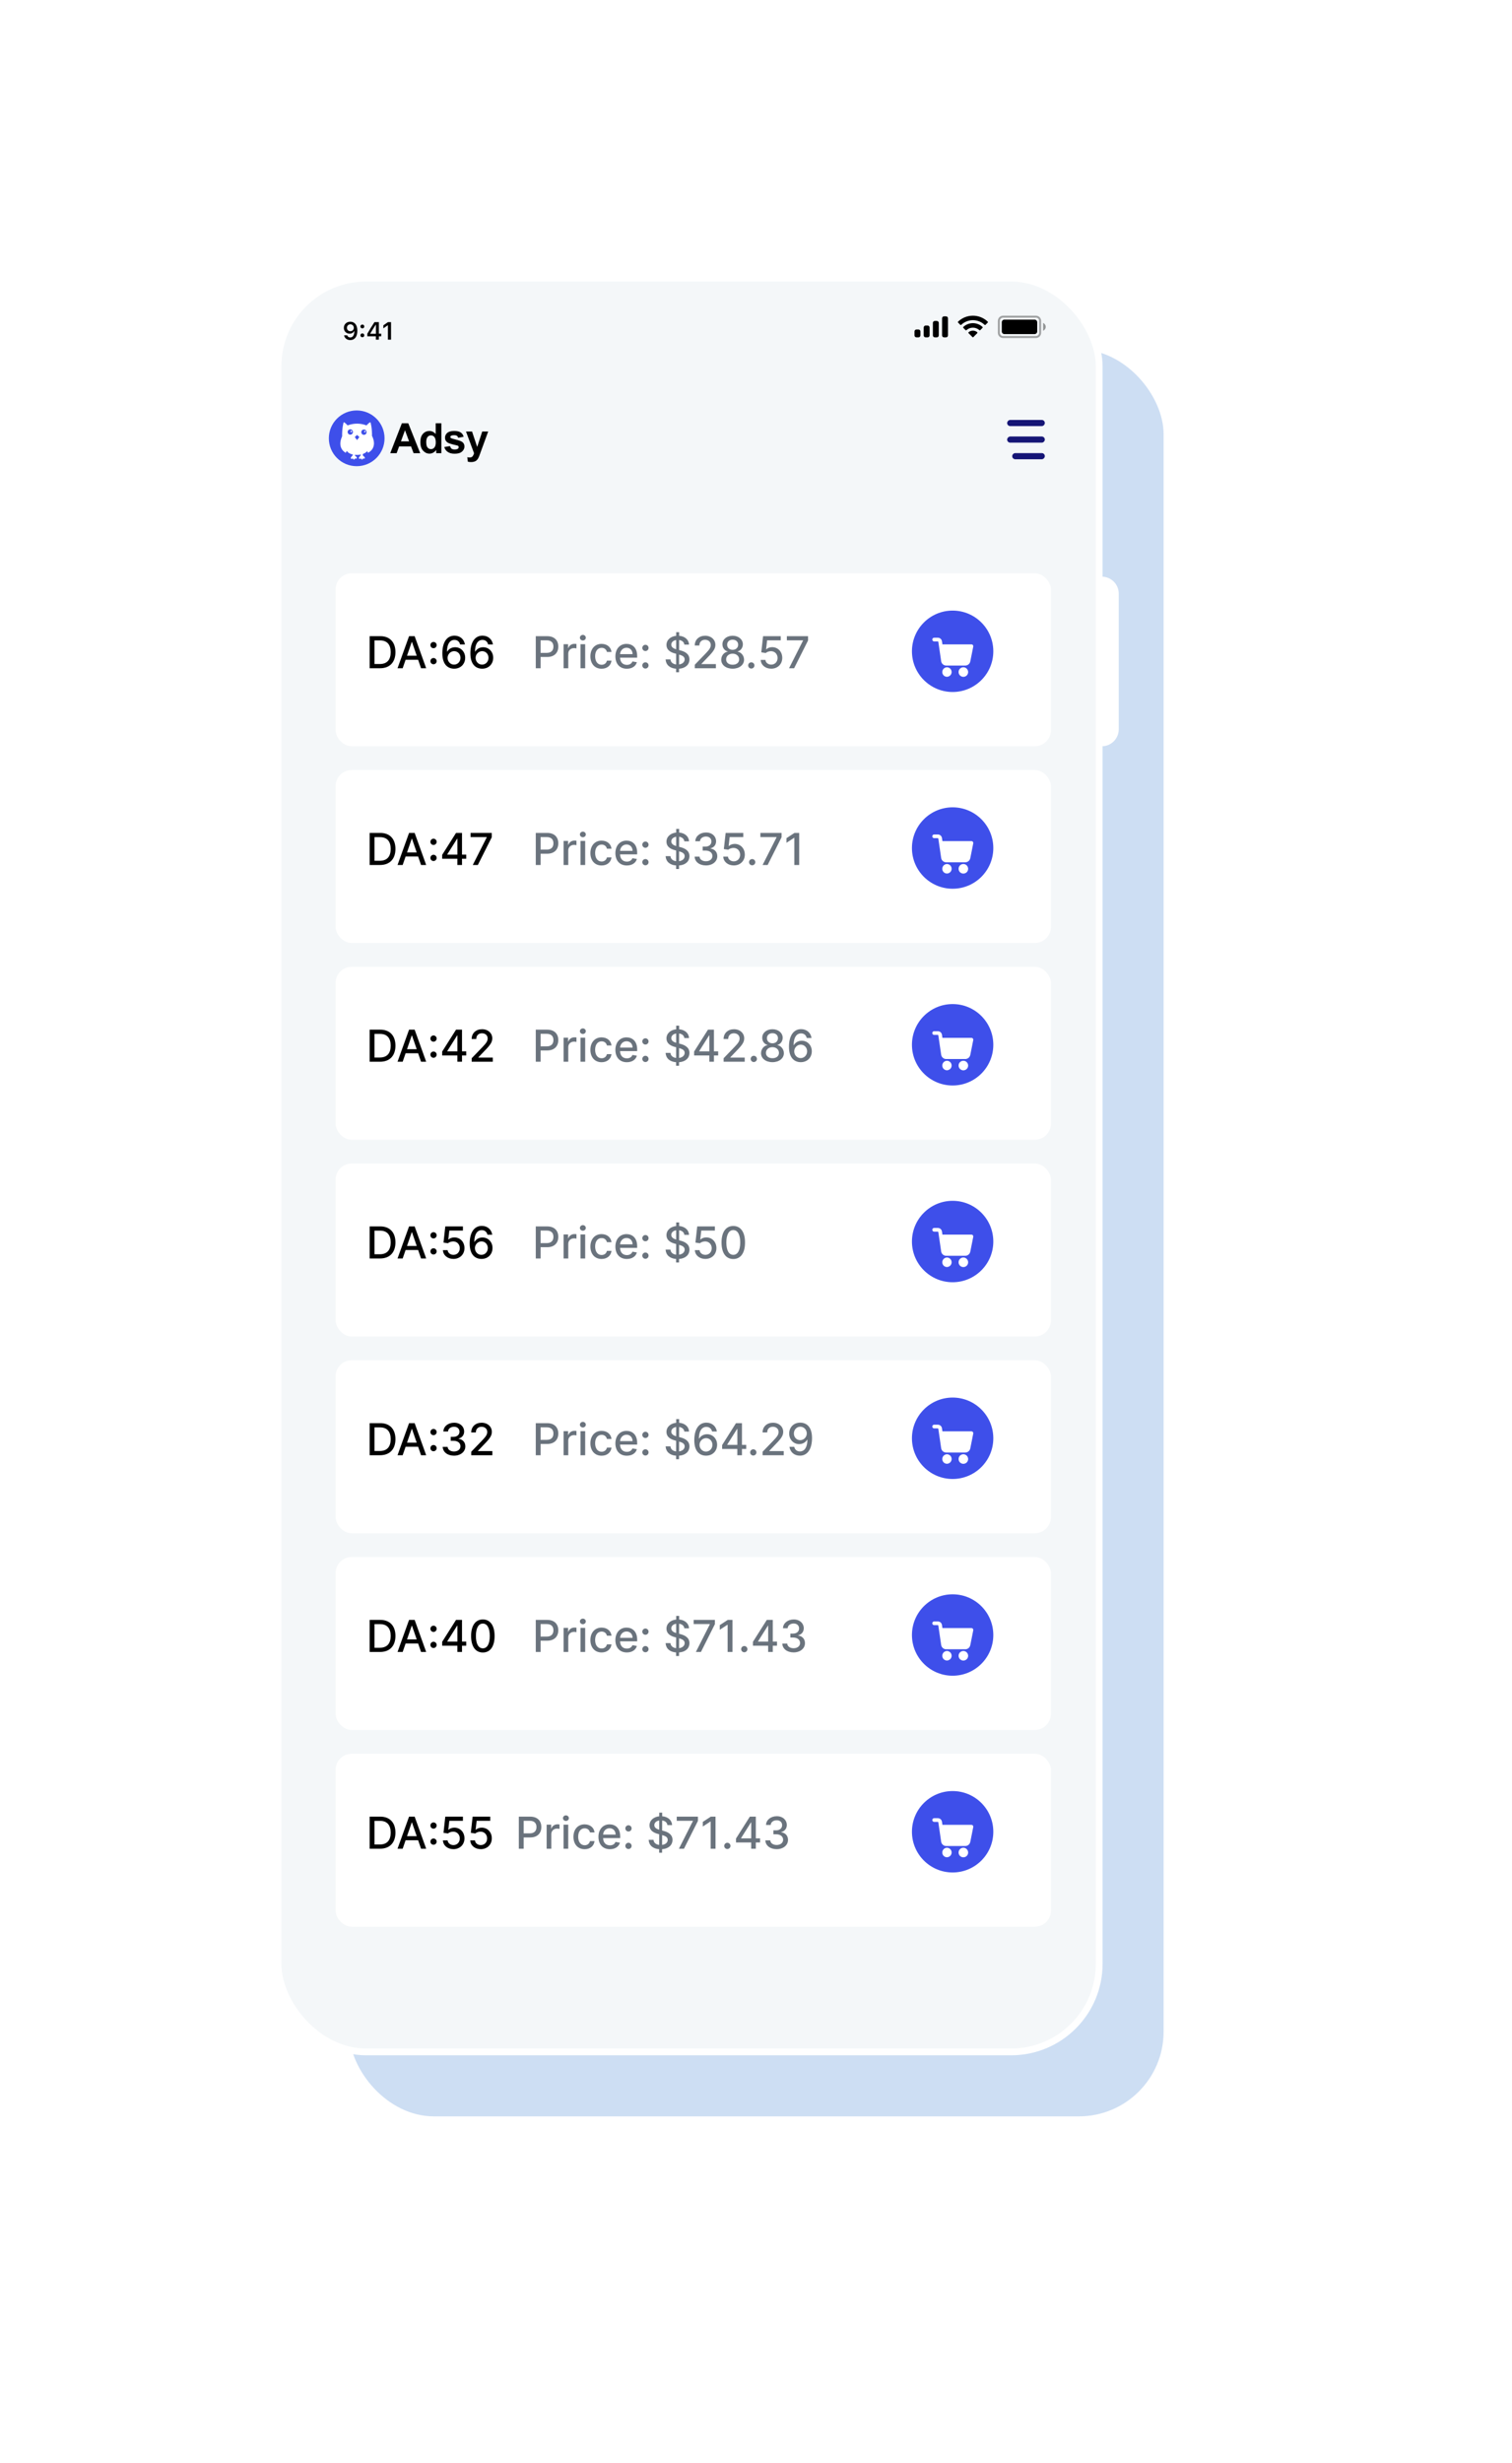 <svg width="446" height="726" viewBox="0 0 446 726" fill="none" xmlns="http://www.w3.org/2000/svg">
<g filter="url(#filter0_f)">
<rect x="103" y="103" width="240.232" height="520.899" rx="24.975" fill="#CDDEF3"/>
</g>
<rect x="82" y="82" width="242.232" height="522.899" rx="25.975" fill="#F4F7F9" stroke="white" stroke-width="2"/>
<path d="M76 155C76 152.239 78.239 150 81 150H82V190H81C78.239 190 76 187.761 76 185V155Z" fill="white"/>
<path d="M76 205C76 202.239 78.239 200 81 200H82V240H81C78.239 240 76 237.761 76 235V205Z" fill="white"/>
<path d="M330 175C330 172.239 327.761 170 325 170H324V220H325C327.761 220 330 217.761 330 215V175Z" fill="white"/>
<path opacity="0.35" d="M294.628 94.613C294.628 93.919 295.191 93.355 295.886 93.355H305.564C306.259 93.355 306.822 93.919 306.822 94.613V98.097C306.822 98.792 306.259 99.356 305.564 99.356H295.886C295.191 99.356 294.628 98.792 294.628 98.097V94.613Z" stroke="black" stroke-width="0.581"/>
<path opacity="0.4" d="M307.693 95.194V97.517C308.16 97.32 308.464 96.862 308.464 96.356C308.464 95.848 308.16 95.391 307.693 95.194Z" fill="black"/>
<path d="M295.498 95.001C295.498 94.573 295.845 94.226 296.273 94.226H305.176C305.604 94.226 305.951 94.573 305.951 95.001V97.71C305.951 98.138 305.604 98.485 305.176 98.485H296.273C295.845 98.485 295.498 98.138 295.498 97.71V95.001Z" fill="black"/>
<path fill-rule="evenodd" clip-rule="evenodd" d="M286.98 94.386C288.267 94.386 289.504 94.881 290.437 95.767C290.507 95.836 290.619 95.835 290.688 95.766L291.36 95.088C291.395 95.053 291.414 95.005 291.414 94.955C291.414 94.906 291.393 94.858 291.358 94.823C288.91 92.478 285.049 92.478 282.601 94.823C282.566 94.858 282.546 94.906 282.545 94.955C282.545 95.005 282.565 95.053 282.6 95.088L283.271 95.766C283.34 95.835 283.452 95.836 283.523 95.767C284.455 94.881 285.693 94.386 286.98 94.386ZM286.98 96.591C287.687 96.59 288.369 96.853 288.893 97.328C288.964 97.395 289.075 97.394 289.144 97.325L289.815 96.647C289.85 96.612 289.87 96.563 289.869 96.513C289.869 96.463 289.848 96.415 289.812 96.38C288.216 94.896 285.745 94.896 284.149 96.38C284.113 96.415 284.092 96.463 284.092 96.513C284.092 96.563 284.111 96.612 284.147 96.647L284.817 97.325C284.886 97.394 284.998 97.395 285.068 97.328C285.592 96.853 286.273 96.591 286.98 96.591ZM288.323 98.073C288.324 98.124 288.305 98.172 288.269 98.207L287.109 99.378C287.075 99.412 287.029 99.431 286.98 99.431C286.932 99.431 286.885 99.412 286.851 99.378L285.691 98.207C285.656 98.172 285.636 98.124 285.637 98.073C285.638 98.023 285.66 97.976 285.697 97.942C286.438 97.315 287.523 97.315 288.263 97.942C288.301 97.976 288.322 98.023 288.323 98.073Z" fill="black"/>
<path fill-rule="evenodd" clip-rule="evenodd" d="M279.046 93.259H278.465C278.144 93.259 277.885 93.519 277.885 93.84V98.872C277.885 99.193 278.144 99.453 278.465 99.453H279.046C279.367 99.453 279.627 99.193 279.627 98.872V93.84C279.627 93.519 279.367 93.259 279.046 93.259ZM275.755 94.614H276.336C276.657 94.614 276.917 94.874 276.917 95.195V98.872C276.917 99.193 276.657 99.453 276.336 99.453H275.755C275.435 99.453 275.175 99.193 275.175 98.872V95.195C275.175 94.874 275.435 94.614 275.755 94.614ZM273.626 95.969H273.045C272.724 95.969 272.464 96.229 272.464 96.549V98.872C272.464 99.193 272.724 99.453 273.045 99.453H273.626C273.946 99.453 274.206 99.193 274.206 98.872V96.549C274.206 96.229 273.946 95.969 273.626 95.969ZM270.916 97.13H270.335C270.015 97.13 269.755 97.39 269.755 97.711V98.872C269.755 99.193 270.015 99.453 270.335 99.453H270.916C271.237 99.453 271.497 99.193 271.497 98.872V97.711C271.497 97.39 271.237 97.13 270.916 97.13Z" fill="black"/>
<path d="M103.317 100.255C104.63 100.255 105.409 99.228 105.409 97.49C105.409 95.784 104.58 94.84 103.346 94.84C102.223 94.84 101.429 95.595 101.429 96.653C101.429 97.644 102.144 98.366 103.128 98.366C103.732 98.366 104.222 98.087 104.465 97.597H104.526C104.515 98.792 104.083 99.482 103.328 99.482C102.885 99.482 102.531 99.243 102.42 98.856H101.501C101.651 99.7 102.373 100.255 103.317 100.255ZM103.35 97.637C102.749 97.637 102.334 97.222 102.334 96.625C102.334 96.049 102.77 95.609 103.353 95.609C103.936 95.609 104.372 96.056 104.372 96.643C104.372 97.218 103.947 97.637 103.35 97.637ZM106.883 99.418C107.223 99.418 107.455 99.174 107.455 98.853C107.455 98.527 107.223 98.288 106.883 98.288C106.547 98.288 106.311 98.527 106.311 98.853C106.311 99.174 106.547 99.418 106.883 99.418ZM106.883 96.807C107.223 96.807 107.455 96.567 107.455 96.246C107.455 95.92 107.223 95.681 106.883 95.681C106.547 95.681 106.311 95.92 106.311 96.246C106.311 96.567 106.547 96.807 106.883 96.807ZM110.874 100.129H111.758V99.146H112.455V98.366H111.758V94.969H110.456C109.755 96.035 109.022 97.211 108.353 98.377V99.146H110.874V100.129ZM109.208 98.338C109.712 97.469 110.309 96.521 110.838 95.72H110.889V98.388H109.208V98.338ZM114.422 100.129H115.345V94.969H114.426L113.077 95.913V96.8L114.361 95.899H114.422V100.129Z" fill="black"/>
<g filter="url(#filter1_d)">
<rect x="97" y="167" width="211" height="51" rx="4.757" fill="white"/>
</g>
<path d="M112.099 197C114.98 197 116.647 195.213 116.647 192.259C116.647 189.318 114.98 187.545 112.196 187.545H109.039V197H112.099ZM110.465 195.754V188.792H112.109C114.177 188.792 115.243 190.029 115.243 192.259C115.243 194.498 114.177 195.754 112.021 195.754H110.465ZM118.775 197L119.643 194.498H123.336L124.199 197H125.713L122.311 187.545H120.663L117.261 197H118.775ZM120.058 193.298L121.452 189.263H121.526L122.92 193.298H120.058ZM127.877 191.091C128.381 191.091 128.801 190.68 128.801 190.168C128.801 189.664 128.381 189.249 127.877 189.249C127.37 189.249 126.954 189.664 126.954 190.168C126.954 190.68 127.37 191.091 127.877 191.091ZM127.877 195.827C128.381 195.827 128.801 195.417 128.801 194.904C128.801 194.401 128.381 193.985 127.877 193.985C127.37 193.985 126.954 194.401 126.954 194.904C126.954 195.417 127.37 195.827 127.877 195.827ZM133.932 197.129C135.908 197.148 137.219 195.726 137.214 193.912C137.219 192.102 135.903 190.805 134.264 190.805C133.267 190.805 132.404 191.285 131.919 192.083H131.85C131.854 189.914 132.667 188.644 134.052 188.644C134.961 188.644 135.534 189.194 135.728 190.001H137.136C136.919 188.483 135.742 187.393 134.052 187.393C131.854 187.393 130.483 189.281 130.483 192.591C130.483 196.072 132.252 197.115 133.932 197.129ZM133.927 195.929C132.829 195.929 132.025 195.006 132.025 193.944C132.03 192.887 132.87 191.963 133.96 191.963C135.04 191.963 135.834 192.836 135.829 193.93C135.834 195.047 135.008 195.929 133.927 195.929ZM142.197 197.129C144.172 197.148 145.483 195.726 145.479 193.912C145.483 192.102 144.168 190.805 142.529 190.805C141.532 190.805 140.669 191.285 140.184 192.083H140.115C140.119 189.914 140.932 188.644 142.317 188.644C143.226 188.644 143.798 189.194 143.992 190.001H145.4C145.183 188.483 144.006 187.393 142.317 187.393C140.119 187.393 138.748 189.281 138.748 192.591C138.748 196.072 140.516 197.115 142.197 197.129ZM142.192 195.929C141.093 195.929 140.29 195.006 140.29 193.944C140.295 192.887 141.135 191.963 142.224 191.963C143.305 191.963 144.099 192.836 144.094 193.93C144.099 195.047 143.272 195.929 142.192 195.929Z" fill="black"/>
<path d="M158.039 197H159.465V193.676H161.404C163.597 193.676 164.682 192.351 164.682 190.606C164.682 188.866 163.606 187.545 161.409 187.545H158.039V197ZM159.465 192.467V188.769H161.256C162.669 188.769 163.246 189.535 163.246 190.606C163.246 191.677 162.669 192.467 161.275 192.467H159.465ZM166.243 197H167.624V192.67C167.624 191.742 168.339 191.072 169.318 191.072C169.604 191.072 169.927 191.123 170.038 191.156V189.835C169.9 189.817 169.627 189.803 169.452 189.803C168.621 189.803 167.91 190.274 167.651 191.036H167.578V189.909H166.243V197ZM171.233 197H172.613V189.909H171.233V197ZM171.93 188.815C172.405 188.815 172.802 188.446 172.802 187.993C172.802 187.541 172.405 187.167 171.93 187.167C171.45 187.167 171.057 187.541 171.057 187.993C171.057 188.446 171.45 188.815 171.93 188.815ZM177.457 197.143C179.133 197.143 180.217 196.137 180.37 194.756H179.026C178.851 195.523 178.255 195.975 177.466 195.975C176.298 195.975 175.546 195.001 175.546 193.455C175.546 191.936 176.312 190.98 177.466 190.98C178.343 190.98 178.879 191.534 179.026 192.199H180.37C180.222 190.768 179.054 189.817 177.443 189.817C175.444 189.817 174.151 191.322 174.151 193.487C174.151 195.624 175.398 197.143 177.457 197.143ZM184.902 197.143C186.449 197.143 187.543 196.381 187.857 195.227L186.55 194.992C186.301 195.661 185.701 196.003 184.916 196.003C183.734 196.003 182.94 195.237 182.903 193.87H187.944V193.381C187.944 190.819 186.412 189.817 184.805 189.817C182.829 189.817 181.527 191.322 181.527 193.501C181.527 195.703 182.811 197.143 184.902 197.143ZM182.908 192.836C182.963 191.83 183.692 190.957 184.814 190.957C185.885 190.957 186.587 191.751 186.592 192.836H182.908ZM190.385 191.926C190.888 191.926 191.309 191.516 191.309 191.003C191.309 190.5 190.888 190.085 190.385 190.085C189.877 190.085 189.462 190.5 189.462 191.003C189.462 191.516 189.877 191.926 190.385 191.926ZM190.385 197.088C190.888 197.088 191.309 196.677 191.309 196.164C191.309 195.661 190.888 195.246 190.385 195.246C189.877 195.246 189.462 195.661 189.462 196.164C189.462 196.677 189.877 197.088 190.385 197.088ZM199.428 198.182H200.296L200.3 197.143C202.253 197 203.37 195.883 203.37 194.387C203.37 192.684 201.851 192.023 200.651 191.728L200.314 191.64L200.323 188.676C201.187 188.792 201.778 189.272 201.865 190.029H203.241C203.204 188.621 202.041 187.569 200.328 187.43L200.333 186.364H199.465L199.46 187.439C197.803 187.605 196.589 188.64 196.589 190.131C196.589 191.446 197.53 192.217 199.049 192.628L199.446 192.734L199.437 195.878C198.537 195.767 197.84 195.278 197.766 194.387H196.335C196.422 195.98 197.572 197.005 199.432 197.143L199.428 198.182ZM200.305 195.878L200.314 192.974C201.251 193.233 201.958 193.575 201.958 194.373C201.958 195.181 201.284 195.749 200.305 195.878ZM199.451 191.409C198.763 191.206 198.006 190.842 198.01 190.048C198.01 189.355 198.56 188.815 199.455 188.681L199.451 191.409ZM204.946 197H211.169V195.777H206.912V195.707L208.791 193.741C210.522 191.991 211.016 191.156 211.016 190.098C211.016 188.58 209.779 187.416 207.997 187.416C206.229 187.416 204.936 188.561 204.936 190.288H206.298C206.294 189.272 206.949 188.607 207.969 188.607C208.93 188.607 209.659 189.198 209.659 190.14C209.659 190.975 209.16 191.576 208.145 192.651L204.946 195.966V197ZM216.113 197.129C218.079 197.129 219.469 196.012 219.478 194.479C219.469 193.288 218.633 192.287 217.576 192.097V192.042C218.495 191.82 219.118 190.957 219.127 189.937C219.118 188.492 217.844 187.416 216.113 187.416C214.363 187.416 213.089 188.492 213.098 189.937C213.089 190.952 213.712 191.82 214.649 192.042V192.097C213.574 192.287 212.738 193.288 212.747 194.479C212.738 196.012 214.128 197.129 216.113 197.129ZM216.113 195.961C214.931 195.961 214.183 195.333 214.192 194.387C214.183 193.404 214.996 192.702 216.113 192.702C217.212 192.702 218.024 193.404 218.033 194.387C218.024 195.333 217.281 195.961 216.113 195.961ZM216.113 191.562C215.157 191.562 214.479 190.957 214.488 190.057C214.479 189.17 215.134 188.584 216.113 188.584C217.073 188.584 217.729 189.17 217.738 190.057C217.729 190.957 217.055 191.562 216.113 191.562ZM221.616 197.088C222.119 197.088 222.539 196.677 222.539 196.164C222.539 195.661 222.119 195.246 221.616 195.246C221.108 195.246 220.692 195.661 220.692 196.164C220.692 196.677 221.108 197.088 221.616 197.088ZM227.49 197.129C229.392 197.129 230.749 195.786 230.745 193.944C230.749 192.116 229.475 190.786 227.753 190.786C227.052 190.786 226.401 191.054 226.031 191.414H225.976L226.276 188.769H230.288V187.545H225.09L224.559 192.31L225.865 192.504C226.221 192.185 226.858 191.968 227.43 191.968C228.552 191.977 229.364 192.817 229.364 193.972C229.364 195.107 228.575 195.929 227.49 195.929C226.576 195.929 225.851 195.347 225.777 194.535H224.392C224.448 196.04 225.754 197.129 227.49 197.129ZM232.749 197H234.241L238.354 188.81V187.545H232.103V188.769H236.877V188.838L232.749 197Z" fill="#6A737D"/>
<circle cx="281" cy="192" r="12" fill="#3E4FEA"/>
<g filter="url(#filter2_d)">
<path d="M284.168 194.707C283.394 194.707 282.756 195.332 282.756 196.119C282.756 196.894 283.381 197.532 284.168 197.532C284.943 197.532 285.581 196.907 285.581 196.119C285.567 195.345 284.943 194.707 284.168 194.707Z" fill="white"/>
<path d="M286.654 187.97C286.627 187.97 286.586 187.956 286.546 187.956H277.988L277.852 187.046C277.771 186.448 277.255 186 276.644 186H275.543C275.244 186 275 186.244 275 186.543C275 186.842 275.244 187.087 275.543 187.087H276.644C276.711 187.087 276.766 187.141 276.779 187.209L277.622 192.941C277.73 193.661 278.355 194.204 279.089 194.204H284.739C285.445 194.204 286.057 193.702 286.206 193.009L287.089 188.594C287.143 188.309 286.953 188.024 286.654 187.97Z" fill="white"/>
<path d="M279.306 194.707C278.518 194.748 277.92 195.4 277.947 196.174C277.975 196.921 278.586 197.518 279.333 197.518H279.36C280.134 197.478 280.746 196.826 280.705 196.052C280.678 195.304 280.053 194.707 279.306 194.707Z" fill="white"/>
</g>
<g filter="url(#filter3_d)">
<rect x="97" y="225" width="211" height="51" rx="4.757" fill="white"/>
</g>
<path d="M112.099 255C114.98 255 116.647 253.213 116.647 250.259C116.647 247.318 114.98 245.545 112.196 245.545H109.039V255H112.099ZM110.465 253.754V246.792H112.109C114.177 246.792 115.243 248.029 115.243 250.259C115.243 252.498 114.177 253.754 112.021 253.754H110.465ZM118.775 255L119.643 252.498H123.336L124.199 255H125.713L122.311 245.545H120.663L117.261 255H118.775ZM120.058 251.298L121.452 247.263H121.526L122.92 251.298H120.058ZM127.877 249.091C128.381 249.091 128.801 248.68 128.801 248.168C128.801 247.664 128.381 247.249 127.877 247.249C127.37 247.249 126.954 247.664 126.954 248.168C126.954 248.68 127.37 249.091 127.877 249.091ZM127.877 253.827C128.381 253.827 128.801 253.417 128.801 252.904C128.801 252.401 128.381 251.985 127.877 251.985C127.37 251.985 126.954 252.401 126.954 252.904C126.954 253.417 127.37 253.827 127.877 253.827ZM130.433 253.153H134.915V255H136.277V253.153H137.528V251.944H136.277V245.545H134.518L130.433 251.999V253.153ZM134.924 251.944H131.928V251.87L134.851 247.244H134.924V251.944ZM139.456 255H140.947L145.06 246.81V245.545H138.809V246.769H143.583V246.838L139.456 255Z" fill="black"/>
<path d="M158.039 255H159.465V251.676H161.404C163.597 251.676 164.682 250.351 164.682 248.606C164.682 246.866 163.606 245.545 161.409 245.545H158.039V255ZM159.465 250.467V246.769H161.256C162.669 246.769 163.246 247.535 163.246 248.606C163.246 249.677 162.669 250.467 161.275 250.467H159.465ZM166.243 255H167.624V250.67C167.624 249.742 168.339 249.072 169.318 249.072C169.604 249.072 169.927 249.123 170.038 249.156V247.835C169.9 247.817 169.627 247.803 169.452 247.803C168.621 247.803 167.91 248.274 167.651 249.036H167.578V247.909H166.243V255ZM171.233 255H172.613V247.909H171.233V255ZM171.93 246.815C172.405 246.815 172.802 246.446 172.802 245.993C172.802 245.541 172.405 245.167 171.93 245.167C171.45 245.167 171.057 245.541 171.057 245.993C171.057 246.446 171.45 246.815 171.93 246.815ZM177.457 255.143C179.133 255.143 180.217 254.137 180.37 252.756H179.026C178.851 253.523 178.255 253.975 177.466 253.975C176.298 253.975 175.546 253.001 175.546 251.455C175.546 249.936 176.312 248.98 177.466 248.98C178.343 248.98 178.879 249.534 179.026 250.199H180.37C180.222 248.768 179.054 247.817 177.443 247.817C175.444 247.817 174.151 249.322 174.151 251.487C174.151 253.624 175.398 255.143 177.457 255.143ZM184.902 255.143C186.449 255.143 187.543 254.381 187.857 253.227L186.55 252.992C186.301 253.661 185.701 254.003 184.916 254.003C183.734 254.003 182.94 253.237 182.903 251.87H187.944V251.381C187.944 248.819 186.412 247.817 184.805 247.817C182.829 247.817 181.527 249.322 181.527 251.501C181.527 253.703 182.811 255.143 184.902 255.143ZM182.908 250.836C182.963 249.83 183.692 248.957 184.814 248.957C185.885 248.957 186.587 249.751 186.592 250.836H182.908ZM190.385 249.926C190.888 249.926 191.309 249.516 191.309 249.003C191.309 248.5 190.888 248.085 190.385 248.085C189.877 248.085 189.462 248.5 189.462 249.003C189.462 249.516 189.877 249.926 190.385 249.926ZM190.385 255.088C190.888 255.088 191.309 254.677 191.309 254.164C191.309 253.661 190.888 253.246 190.385 253.246C189.877 253.246 189.462 253.661 189.462 254.164C189.462 254.677 189.877 255.088 190.385 255.088ZM199.428 256.182H200.296L200.3 255.143C202.253 255 203.37 253.883 203.37 252.387C203.37 250.684 201.851 250.023 200.651 249.728L200.314 249.64L200.323 246.676C201.187 246.792 201.778 247.272 201.865 248.029H203.241C203.204 246.621 202.041 245.569 200.328 245.43L200.333 244.364H199.465L199.46 245.439C197.803 245.605 196.589 246.64 196.589 248.131C196.589 249.446 197.53 250.217 199.049 250.628L199.446 250.734L199.437 253.878C198.537 253.767 197.84 253.278 197.766 252.387H196.335C196.422 253.98 197.572 255.005 199.432 255.143L199.428 256.182ZM200.305 253.878L200.314 250.974C201.251 251.233 201.958 251.575 201.958 252.373C201.958 253.181 201.284 253.749 200.305 253.878ZM199.451 249.409C198.763 249.206 198.006 248.842 198.01 248.048C198.01 247.355 198.56 246.815 199.455 246.681L199.451 249.409ZM208.237 255.129C210.167 255.129 211.584 253.975 211.579 252.406C211.584 251.21 210.859 250.351 209.604 250.157V250.083C210.592 249.83 211.233 249.054 211.229 247.992C211.233 246.603 210.093 245.416 208.274 245.416C206.538 245.416 205.144 246.464 205.098 248.001H206.478C206.511 247.134 207.328 246.607 208.256 246.607C209.22 246.607 209.853 247.194 209.848 248.066C209.853 248.98 209.119 249.58 208.071 249.58H207.272V250.744H208.071C209.382 250.744 210.139 251.408 210.139 252.359C210.139 253.278 209.34 253.901 208.228 253.901C207.203 253.901 206.404 253.375 206.349 252.535H204.899C204.959 254.077 206.326 255.129 208.237 255.129ZM216.445 255.129C218.347 255.129 219.704 253.786 219.7 251.944C219.704 250.116 218.43 248.786 216.708 248.786C216.007 248.786 215.356 249.054 214.986 249.414H214.931L215.231 246.769H219.243V245.545H214.045L213.514 250.31L214.82 250.504C215.176 250.185 215.813 249.968 216.385 249.968C217.507 249.977 218.32 250.817 218.32 251.972C218.32 253.107 217.53 253.929 216.445 253.929C215.531 253.929 214.806 253.347 214.733 252.535H213.348C213.403 254.04 214.709 255.129 216.445 255.129ZM221.87 255.088C222.373 255.088 222.793 254.677 222.793 254.164C222.793 253.661 222.373 253.246 221.87 253.246C221.362 253.246 220.946 253.661 220.946 254.164C220.946 254.677 221.362 255.088 221.87 255.088ZM224.942 255H226.433L230.546 246.81V245.545H224.296V246.769H229.069V246.838L224.942 255ZM235.739 245.545H234.349L231.99 247.087V248.454L234.252 246.977H234.308V255H235.739V245.545Z" fill="#6A737D"/>
<circle cx="281" cy="250" r="12" fill="#3E4FEA"/>
<g filter="url(#filter4_d)">
<path d="M284.168 252.707C283.394 252.707 282.756 253.332 282.756 254.119C282.756 254.894 283.381 255.532 284.168 255.532C284.943 255.532 285.581 254.907 285.581 254.119C285.567 253.345 284.943 252.707 284.168 252.707Z" fill="white"/>
<path d="M286.654 245.97C286.627 245.97 286.586 245.956 286.546 245.956H277.988L277.852 245.046C277.771 244.448 277.255 244 276.644 244H275.543C275.244 244 275 244.244 275 244.543C275 244.842 275.244 245.087 275.543 245.087H276.644C276.711 245.087 276.766 245.141 276.779 245.209L277.622 250.941C277.73 251.661 278.355 252.204 279.089 252.204H284.739C285.445 252.204 286.057 251.702 286.206 251.009L287.089 246.594C287.143 246.309 286.953 246.024 286.654 245.97Z" fill="white"/>
<path d="M279.306 252.707C278.518 252.748 277.92 253.4 277.947 254.174C277.975 254.921 278.586 255.518 279.333 255.518H279.36C280.134 255.478 280.746 254.826 280.705 254.052C280.678 253.304 280.053 252.707 279.306 252.707Z" fill="white"/>
</g>
<g filter="url(#filter5_d)">
<rect x="97" y="283" width="211" height="51" rx="4.757" fill="white"/>
</g>
<path d="M112.099 313C114.98 313 116.647 311.213 116.647 308.259C116.647 305.318 114.98 303.545 112.196 303.545H109.039V313H112.099ZM110.465 311.754V304.792H112.109C114.177 304.792 115.243 306.029 115.243 308.259C115.243 310.498 114.177 311.754 112.021 311.754H110.465ZM118.775 313L119.643 310.498H123.336L124.199 313H125.713L122.311 303.545H120.663L117.261 313H118.775ZM120.058 309.298L121.452 305.263H121.526L122.92 309.298H120.058ZM127.877 307.091C128.381 307.091 128.801 306.68 128.801 306.168C128.801 305.664 128.381 305.249 127.877 305.249C127.37 305.249 126.954 305.664 126.954 306.168C126.954 306.68 127.37 307.091 127.877 307.091ZM127.877 311.827C128.381 311.827 128.801 311.417 128.801 310.904C128.801 310.401 128.381 309.985 127.877 309.985C127.37 309.985 126.954 310.401 126.954 310.904C126.954 311.417 127.37 311.827 127.877 311.827ZM130.433 311.153H134.915V313H136.277V311.153H137.528V309.944H136.277V303.545H134.518L130.433 309.999V311.153ZM134.924 309.944H131.928V309.87L134.851 305.244H134.924V309.944ZM139.137 313H145.36V311.777H141.104V311.707L142.983 309.741C144.714 307.991 145.208 307.156 145.208 306.098C145.208 304.58 143.97 303.416 142.188 303.416C140.42 303.416 139.128 304.561 139.128 306.288H140.49C140.485 305.272 141.141 304.607 142.161 304.607C143.121 304.607 143.85 305.198 143.85 306.14C143.85 306.975 143.352 307.576 142.336 308.651L139.137 311.966V313Z" fill="black"/>
<path d="M158.039 313H159.465V309.676H161.404C163.597 309.676 164.682 308.351 164.682 306.606C164.682 304.866 163.606 303.545 161.409 303.545H158.039V313ZM159.465 308.467V304.769H161.256C162.669 304.769 163.246 305.535 163.246 306.606C163.246 307.677 162.669 308.467 161.275 308.467H159.465ZM166.243 313H167.624V308.67C167.624 307.742 168.339 307.072 169.318 307.072C169.604 307.072 169.927 307.123 170.038 307.156V305.835C169.9 305.817 169.627 305.803 169.452 305.803C168.621 305.803 167.91 306.274 167.651 307.036H167.578V305.909H166.243V313ZM171.233 313H172.613V305.909H171.233V313ZM171.93 304.815C172.405 304.815 172.802 304.446 172.802 303.993C172.802 303.541 172.405 303.167 171.93 303.167C171.45 303.167 171.057 303.541 171.057 303.993C171.057 304.446 171.45 304.815 171.93 304.815ZM177.457 313.143C179.133 313.143 180.217 312.137 180.37 310.756H179.026C178.851 311.523 178.255 311.975 177.466 311.975C176.298 311.975 175.546 311.001 175.546 309.455C175.546 307.936 176.312 306.98 177.466 306.98C178.343 306.98 178.879 307.534 179.026 308.199H180.37C180.222 306.768 179.054 305.817 177.443 305.817C175.444 305.817 174.151 307.322 174.151 309.487C174.151 311.624 175.398 313.143 177.457 313.143ZM184.902 313.143C186.449 313.143 187.543 312.381 187.857 311.227L186.55 310.992C186.301 311.661 185.701 312.003 184.916 312.003C183.734 312.003 182.94 311.237 182.903 309.87H187.944V309.381C187.944 306.819 186.412 305.817 184.805 305.817C182.829 305.817 181.527 307.322 181.527 309.501C181.527 311.703 182.811 313.143 184.902 313.143ZM182.908 308.836C182.963 307.83 183.692 306.957 184.814 306.957C185.885 306.957 186.587 307.751 186.592 308.836H182.908ZM190.385 307.926C190.888 307.926 191.309 307.516 191.309 307.003C191.309 306.5 190.888 306.085 190.385 306.085C189.877 306.085 189.462 306.5 189.462 307.003C189.462 307.516 189.877 307.926 190.385 307.926ZM190.385 313.088C190.888 313.088 191.309 312.677 191.309 312.164C191.309 311.661 190.888 311.246 190.385 311.246C189.877 311.246 189.462 311.661 189.462 312.164C189.462 312.677 189.877 313.088 190.385 313.088ZM199.428 314.182H200.296L200.3 313.143C202.253 313 203.37 311.883 203.37 310.387C203.37 308.684 201.851 308.023 200.651 307.728L200.314 307.64L200.323 304.676C201.187 304.792 201.778 305.272 201.865 306.029H203.241C203.204 304.621 202.041 303.569 200.328 303.43L200.333 302.364H199.465L199.46 303.439C197.803 303.605 196.589 304.64 196.589 306.131C196.589 307.446 197.53 308.217 199.049 308.628L199.446 308.734L199.437 311.878C198.537 311.767 197.84 311.278 197.766 310.387H196.335C196.422 311.98 197.572 313.005 199.432 313.143L199.428 314.182ZM200.305 311.878L200.314 308.974C201.251 309.233 201.958 309.575 201.958 310.373C201.958 311.181 201.284 311.749 200.305 311.878ZM199.451 307.409C198.763 307.206 198.006 306.842 198.01 306.048C198.01 305.355 198.56 304.815 199.455 304.681L199.451 307.409ZM204.747 311.153H209.23V313H210.592V311.153H211.843V309.944H210.592V303.545H208.833L204.747 309.999V311.153ZM209.239 309.944H206.243V309.87L209.165 305.244H209.239V309.944ZM213.451 313H219.674V311.777H215.418V311.707L217.297 309.741C219.028 307.991 219.522 307.156 219.522 306.098C219.522 304.58 218.285 303.416 216.503 303.416C214.735 303.416 213.442 304.561 213.442 306.288H214.804C214.799 305.272 215.455 304.607 216.475 304.607C217.435 304.607 218.165 305.198 218.165 306.14C218.165 306.975 217.666 307.576 216.651 308.651L213.451 311.966V313ZM222.352 313.088C222.855 313.088 223.275 312.677 223.275 312.164C223.275 311.661 222.855 311.246 222.352 311.246C221.844 311.246 221.429 311.661 221.429 312.164C221.429 312.677 221.844 313.088 222.352 313.088ZM227.856 313.129C229.823 313.129 231.212 312.012 231.221 310.479C231.212 309.288 230.377 308.287 229.319 308.097V308.042C230.238 307.82 230.861 306.957 230.871 305.937C230.861 304.492 229.587 303.416 227.856 303.416C226.106 303.416 224.832 304.492 224.841 305.937C224.832 306.952 225.455 307.82 226.393 308.042V308.097C225.317 308.287 224.481 309.288 224.491 310.479C224.481 312.012 225.871 313.129 227.856 313.129ZM227.856 311.961C226.674 311.961 225.926 311.333 225.936 310.387C225.926 309.404 226.739 308.702 227.856 308.702C228.955 308.702 229.767 309.404 229.776 310.387C229.767 311.333 229.024 311.961 227.856 311.961ZM227.856 307.562C226.9 307.562 226.222 306.957 226.231 306.057C226.222 305.17 226.877 304.584 227.856 304.584C228.816 304.584 229.472 305.17 229.481 306.057C229.472 306.957 228.798 307.562 227.856 307.562ZM236.176 313.129C238.152 313.148 239.463 311.726 239.458 309.912C239.463 308.102 238.147 306.805 236.508 306.805C235.511 306.805 234.648 307.285 234.163 308.083H234.094C234.099 305.914 234.911 304.644 236.296 304.644C237.206 304.644 237.778 305.194 237.972 306.001H239.38C239.163 304.483 237.986 303.393 236.296 303.393C234.099 303.393 232.728 305.281 232.728 308.591C232.728 312.072 234.496 313.115 236.176 313.129ZM236.171 311.929C235.073 311.929 234.269 311.006 234.269 309.944C234.274 308.887 235.114 307.963 236.204 307.963C237.284 307.963 238.078 308.836 238.073 309.93C238.078 311.047 237.252 311.929 236.171 311.929Z" fill="#6A737D"/>
<circle cx="281" cy="308" r="12" fill="#3E4FEA"/>
<g filter="url(#filter6_d)">
<path d="M284.168 310.707C283.394 310.707 282.756 311.332 282.756 312.119C282.756 312.894 283.381 313.532 284.168 313.532C284.943 313.532 285.581 312.907 285.581 312.119C285.567 311.345 284.943 310.707 284.168 310.707Z" fill="white"/>
<path d="M286.654 303.97C286.627 303.97 286.586 303.956 286.546 303.956H277.988L277.852 303.046C277.771 302.448 277.255 302 276.644 302H275.543C275.244 302 275 302.244 275 302.543C275 302.842 275.244 303.087 275.543 303.087H276.644C276.711 303.087 276.766 303.141 276.779 303.209L277.622 308.941C277.73 309.661 278.355 310.204 279.089 310.204H284.739C285.445 310.204 286.057 309.702 286.206 309.009L287.089 304.594C287.143 304.309 286.953 304.024 286.654 303.97Z" fill="white"/>
<path d="M279.306 310.707C278.518 310.748 277.92 311.4 277.947 312.174C277.975 312.921 278.586 313.518 279.333 313.518H279.36C280.134 313.478 280.746 312.826 280.705 312.052C280.678 311.304 280.053 310.707 279.306 310.707Z" fill="white"/>
</g>
<g filter="url(#filter7_d)">
<rect x="97" y="341" width="211" height="51" rx="4.757" fill="white"/>
</g>
<path d="M112.099 371C114.98 371 116.647 369.213 116.647 366.259C116.647 363.318 114.98 361.545 112.196 361.545H109.039V371H112.099ZM110.465 369.754V362.792H112.109C114.177 362.792 115.243 364.029 115.243 366.259C115.243 368.498 114.177 369.754 112.021 369.754H110.465ZM118.775 371L119.643 368.498H123.336L124.199 371H125.713L122.311 361.545H120.663L117.261 371H118.775ZM120.058 367.298L121.452 363.263H121.526L122.92 367.298H120.058ZM127.877 365.091C128.381 365.091 128.801 364.68 128.801 364.168C128.801 363.664 128.381 363.249 127.877 363.249C127.37 363.249 126.954 363.664 126.954 364.168C126.954 364.68 127.37 365.091 127.877 365.091ZM127.877 369.827C128.381 369.827 128.801 369.417 128.801 368.904C128.801 368.401 128.381 367.985 127.877 367.985C127.37 367.985 126.954 368.401 126.954 368.904C126.954 369.417 127.37 369.827 127.877 369.827ZM133.752 371.129C135.654 371.129 137.011 369.786 137.006 367.944C137.011 366.116 135.737 364.786 134.015 364.786C133.313 364.786 132.662 365.054 132.293 365.414H132.238L132.538 362.769H136.549V361.545H131.351L130.82 366.31L132.127 366.504C132.482 366.185 133.119 365.968 133.692 365.968C134.814 365.977 135.626 366.817 135.626 367.972C135.626 369.107 134.837 369.929 133.752 369.929C132.838 369.929 132.113 369.347 132.039 368.535H130.654C130.71 370.04 132.016 371.129 133.752 371.129ZM141.993 371.129C143.969 371.148 145.28 369.726 145.276 367.912C145.28 366.102 143.965 364.805 142.326 364.805C141.329 364.805 140.465 365.285 139.981 366.083H139.911C139.916 363.914 140.729 362.644 142.113 362.644C143.023 362.644 143.595 363.194 143.789 364.001H145.197C144.98 362.483 143.803 361.393 142.113 361.393C139.916 361.393 138.545 363.281 138.545 366.591C138.545 370.072 140.313 371.115 141.993 371.129ZM141.989 369.929C140.89 369.929 140.087 369.006 140.087 367.944C140.091 366.887 140.932 365.963 142.021 365.963C143.101 365.963 143.895 366.836 143.891 367.93C143.895 369.047 143.069 369.929 141.989 369.929Z" fill="black"/>
<path d="M158.039 371H159.465V367.676H161.404C163.597 367.676 164.682 366.351 164.682 364.606C164.682 362.866 163.606 361.545 161.409 361.545H158.039V371ZM159.465 366.467V362.769H161.256C162.669 362.769 163.246 363.535 163.246 364.606C163.246 365.677 162.669 366.467 161.275 366.467H159.465ZM166.243 371H167.624V366.67C167.624 365.742 168.339 365.072 169.318 365.072C169.604 365.072 169.927 365.123 170.038 365.156V363.835C169.9 363.817 169.627 363.803 169.452 363.803C168.621 363.803 167.91 364.274 167.651 365.036H167.578V363.909H166.243V371ZM171.233 371H172.613V363.909H171.233V371ZM171.93 362.815C172.405 362.815 172.802 362.446 172.802 361.993C172.802 361.541 172.405 361.167 171.93 361.167C171.45 361.167 171.057 361.541 171.057 361.993C171.057 362.446 171.45 362.815 171.93 362.815ZM177.457 371.143C179.133 371.143 180.217 370.137 180.37 368.756H179.026C178.851 369.523 178.255 369.975 177.466 369.975C176.298 369.975 175.546 369.001 175.546 367.455C175.546 365.936 176.312 364.98 177.466 364.98C178.343 364.98 178.879 365.534 179.026 366.199H180.37C180.222 364.768 179.054 363.817 177.443 363.817C175.444 363.817 174.151 365.322 174.151 367.487C174.151 369.624 175.398 371.143 177.457 371.143ZM184.902 371.143C186.449 371.143 187.543 370.381 187.857 369.227L186.55 368.992C186.301 369.661 185.701 370.003 184.916 370.003C183.734 370.003 182.94 369.237 182.903 367.87H187.944V367.381C187.944 364.819 186.412 363.817 184.805 363.817C182.829 363.817 181.527 365.322 181.527 367.501C181.527 369.703 182.811 371.143 184.902 371.143ZM182.908 366.836C182.963 365.83 183.692 364.957 184.814 364.957C185.885 364.957 186.587 365.751 186.592 366.836H182.908ZM190.385 365.926C190.888 365.926 191.309 365.516 191.309 365.003C191.309 364.5 190.888 364.085 190.385 364.085C189.877 364.085 189.462 364.5 189.462 365.003C189.462 365.516 189.877 365.926 190.385 365.926ZM190.385 371.088C190.888 371.088 191.309 370.677 191.309 370.164C191.309 369.661 190.888 369.246 190.385 369.246C189.877 369.246 189.462 369.661 189.462 370.164C189.462 370.677 189.877 371.088 190.385 371.088ZM199.428 372.182H200.296L200.3 371.143C202.253 371 203.37 369.883 203.37 368.387C203.37 366.684 201.851 366.023 200.651 365.728L200.314 365.64L200.323 362.676C201.187 362.792 201.778 363.272 201.865 364.029H203.241C203.204 362.621 202.041 361.569 200.328 361.43L200.333 360.364H199.465L199.46 361.439C197.803 361.605 196.589 362.64 196.589 364.131C196.589 365.446 197.53 366.217 199.049 366.628L199.446 366.734L199.437 369.878C198.537 369.767 197.84 369.278 197.766 368.387H196.335C196.422 369.98 197.572 371.005 199.432 371.143L199.428 372.182ZM200.305 369.878L200.314 366.974C201.251 367.233 201.958 367.575 201.958 368.373C201.958 369.181 201.284 369.749 200.305 369.878ZM199.451 365.409C198.763 365.206 198.006 364.842 198.01 364.048C198.01 363.355 198.56 362.815 199.455 362.681L199.451 365.409ZM208.066 371.129C209.968 371.129 211.326 369.786 211.321 367.944C211.326 366.116 210.051 364.786 208.329 364.786C207.628 364.786 206.977 365.054 206.608 365.414H206.552L206.852 362.769H210.864V361.545H205.666L205.135 366.31L206.441 366.504C206.797 366.185 207.434 365.968 208.006 365.968C209.128 365.977 209.941 366.817 209.941 367.972C209.941 369.107 209.151 369.929 208.066 369.929C207.152 369.929 206.427 369.347 206.354 368.535H204.969C205.024 370.04 206.331 371.129 208.066 371.129ZM216.299 371.157C218.482 371.157 219.761 369.375 219.761 366.277C219.761 363.203 218.464 361.416 216.299 361.416C214.129 361.416 212.836 363.198 212.832 366.277C212.832 369.37 214.11 371.152 216.299 371.157ZM216.299 369.924C215.02 369.924 214.249 368.641 214.249 366.277C214.254 363.923 215.025 362.626 216.299 362.626C217.568 362.626 218.344 363.923 218.344 366.277C218.344 368.641 217.573 369.924 216.299 369.924Z" fill="#6A737D"/>
<circle cx="281" cy="366" r="12" fill="#3E4FEA"/>
<g filter="url(#filter8_d)">
<path d="M284.168 368.707C283.394 368.707 282.756 369.332 282.756 370.119C282.756 370.894 283.381 371.532 284.168 371.532C284.943 371.532 285.581 370.907 285.581 370.119C285.567 369.345 284.943 368.707 284.168 368.707Z" fill="white"/>
<path d="M286.654 361.97C286.627 361.97 286.586 361.956 286.546 361.956H277.988L277.852 361.046C277.771 360.448 277.255 360 276.644 360H275.543C275.244 360 275 360.244 275 360.543C275 360.842 275.244 361.087 275.543 361.087H276.644C276.711 361.087 276.766 361.141 276.779 361.209L277.622 366.941C277.73 367.661 278.355 368.204 279.089 368.204H284.739C285.445 368.204 286.057 367.702 286.206 367.009L287.089 362.594C287.143 362.309 286.953 362.024 286.654 361.97Z" fill="white"/>
<path d="M279.306 368.707C278.518 368.748 277.92 369.4 277.947 370.174C277.975 370.921 278.586 371.518 279.333 371.518H279.36C280.134 371.478 280.746 370.826 280.705 370.052C280.678 369.304 280.053 368.707 279.306 368.707Z" fill="white"/>
</g>
<g filter="url(#filter9_d)">
<rect x="97" y="399" width="211" height="51" rx="4.757" fill="white"/>
</g>
<path d="M112.099 429C114.98 429 116.647 427.213 116.647 424.259C116.647 421.318 114.98 419.545 112.196 419.545H109.039V429H112.099ZM110.465 427.754V420.792H112.109C114.177 420.792 115.243 422.029 115.243 424.259C115.243 426.498 114.177 427.754 112.021 427.754H110.465ZM118.775 429L119.643 426.498H123.336L124.199 429H125.713L122.311 419.545H120.663L117.261 429H118.775ZM120.058 425.298L121.452 421.263H121.526L122.92 425.298H120.058ZM127.877 423.091C128.381 423.091 128.801 422.68 128.801 422.168C128.801 421.664 128.381 421.249 127.877 421.249C127.37 421.249 126.954 421.664 126.954 422.168C126.954 422.68 127.37 423.091 127.877 423.091ZM127.877 427.827C128.381 427.827 128.801 427.417 128.801 426.904C128.801 426.401 128.381 425.985 127.877 425.985C127.37 425.985 126.954 426.401 126.954 426.904C126.954 427.417 127.37 427.827 127.877 427.827ZM133.923 429.129C135.852 429.129 137.27 427.975 137.265 426.406C137.27 425.21 136.545 424.351 135.289 424.157V424.083C136.277 423.83 136.919 423.054 136.914 421.992C136.919 420.603 135.778 419.416 133.96 419.416C132.224 419.416 130.83 420.464 130.783 422.001H132.164C132.196 421.134 133.013 420.607 133.941 420.607C134.906 420.607 135.538 421.194 135.534 422.066C135.538 422.98 134.804 423.58 133.756 423.58H132.958V424.744H133.756C135.068 424.744 135.825 425.408 135.825 426.359C135.825 427.278 135.026 427.901 133.913 427.901C132.889 427.901 132.09 427.375 132.035 426.535H130.585C130.645 428.077 132.011 429.129 133.923 429.129ZM139.01 429H145.233V427.777H140.977V427.707L142.856 425.741C144.587 423.991 145.081 423.156 145.081 422.098C145.081 420.58 143.843 419.416 142.062 419.416C140.293 419.416 139.001 420.561 139.001 422.288H140.363C140.358 421.272 141.014 420.607 142.034 420.607C142.994 420.607 143.723 421.198 143.723 422.14C143.723 422.975 143.225 423.576 142.209 424.651L139.01 427.966V429Z" fill="black"/>
<path d="M158.039 429H159.465V425.676H161.404C163.597 425.676 164.682 424.351 164.682 422.606C164.682 420.866 163.606 419.545 161.409 419.545H158.039V429ZM159.465 424.467V420.769H161.256C162.669 420.769 163.246 421.535 163.246 422.606C163.246 423.677 162.669 424.467 161.275 424.467H159.465ZM166.243 429H167.624V424.67C167.624 423.742 168.339 423.072 169.318 423.072C169.604 423.072 169.927 423.123 170.038 423.156V421.835C169.9 421.817 169.627 421.803 169.452 421.803C168.621 421.803 167.91 422.274 167.651 423.036H167.578V421.909H166.243V429ZM171.233 429H172.613V421.909H171.233V429ZM171.93 420.815C172.405 420.815 172.802 420.446 172.802 419.993C172.802 419.541 172.405 419.167 171.93 419.167C171.45 419.167 171.057 419.541 171.057 419.993C171.057 420.446 171.45 420.815 171.93 420.815ZM177.457 429.143C179.133 429.143 180.217 428.137 180.37 426.756H179.026C178.851 427.523 178.255 427.975 177.466 427.975C176.298 427.975 175.546 427.001 175.546 425.455C175.546 423.936 176.312 422.98 177.466 422.98C178.343 422.98 178.879 423.534 179.026 424.199H180.37C180.222 422.768 179.054 421.817 177.443 421.817C175.444 421.817 174.151 423.322 174.151 425.487C174.151 427.624 175.398 429.143 177.457 429.143ZM184.902 429.143C186.449 429.143 187.543 428.381 187.857 427.227L186.55 426.992C186.301 427.661 185.701 428.003 184.916 428.003C183.734 428.003 182.94 427.237 182.903 425.87H187.944V425.381C187.944 422.819 186.412 421.817 184.805 421.817C182.829 421.817 181.527 423.322 181.527 425.501C181.527 427.703 182.811 429.143 184.902 429.143ZM182.908 424.836C182.963 423.83 183.692 422.957 184.814 422.957C185.885 422.957 186.587 423.751 186.592 424.836H182.908ZM190.385 423.926C190.888 423.926 191.309 423.516 191.309 423.003C191.309 422.5 190.888 422.085 190.385 422.085C189.877 422.085 189.462 422.5 189.462 423.003C189.462 423.516 189.877 423.926 190.385 423.926ZM190.385 429.088C190.888 429.088 191.309 428.677 191.309 428.164C191.309 427.661 190.888 427.246 190.385 427.246C189.877 427.246 189.462 427.661 189.462 428.164C189.462 428.677 189.877 429.088 190.385 429.088ZM199.428 430.182H200.296L200.3 429.143C202.253 429 203.37 427.883 203.37 426.387C203.37 424.684 201.851 424.023 200.651 423.728L200.314 423.64L200.323 420.676C201.187 420.792 201.778 421.272 201.865 422.029H203.241C203.204 420.621 202.041 419.569 200.328 419.43L200.333 418.364H199.465L199.46 419.439C197.803 419.605 196.589 420.64 196.589 422.131C196.589 423.446 197.53 424.217 199.049 424.628L199.446 424.734L199.437 427.878C198.537 427.767 197.84 427.278 197.766 426.387H196.335C196.422 427.98 197.572 429.005 199.432 429.143L199.428 430.182ZM200.305 427.878L200.314 424.974C201.251 425.233 201.958 425.575 201.958 426.373C201.958 427.181 201.284 427.749 200.305 427.878ZM199.451 423.409C198.763 423.206 198.006 422.842 198.01 422.048C198.01 421.355 198.56 420.815 199.455 420.681L199.451 423.409ZM208.246 429.129C210.222 429.148 211.533 427.726 211.529 425.912C211.533 424.102 210.218 422.805 208.579 422.805C207.582 422.805 206.718 423.285 206.234 424.083H206.164C206.169 421.914 206.981 420.644 208.366 420.644C209.276 420.644 209.848 421.194 210.042 422.001H211.45C211.233 420.483 210.056 419.393 208.366 419.393C206.169 419.393 204.798 421.281 204.798 424.591C204.798 428.072 206.566 429.115 208.246 429.129ZM208.242 427.929C207.143 427.929 206.34 427.006 206.34 425.944C206.344 424.887 207.185 423.963 208.274 423.963C209.354 423.963 210.148 424.836 210.144 425.93C210.148 427.047 209.322 427.929 208.242 427.929ZM213.012 427.153H217.494V429H218.856V427.153H220.107V425.944H218.856V419.545H217.097L213.012 425.999V427.153ZM217.504 425.944H214.507V425.87L217.43 421.244H217.504V425.944ZM222.2 429.088C222.703 429.088 223.123 428.677 223.123 428.164C223.123 427.661 222.703 427.246 222.2 427.246C221.692 427.246 221.276 427.661 221.276 428.164C221.276 428.677 221.692 429.088 222.2 429.088ZM224.953 429H231.176V427.777H226.92V427.707L228.799 425.741C230.53 423.991 231.024 423.156 231.024 422.098C231.024 420.58 229.787 419.416 228.005 419.416C226.237 419.416 224.944 420.561 224.944 422.288H226.306C226.301 421.272 226.957 420.607 227.977 420.607C228.937 420.607 229.667 421.198 229.667 422.14C229.667 422.975 229.168 423.576 228.153 424.651L224.953 427.966V429ZM236.07 419.393C234.085 419.379 232.788 420.801 232.788 422.611C232.788 424.42 234.099 425.722 235.737 425.722C236.739 425.722 237.598 425.233 238.083 424.439H238.157C238.152 426.613 237.335 427.883 235.95 427.883C235.045 427.883 234.463 427.329 234.279 426.521H232.871C233.078 428.049 234.26 429.129 235.95 429.129C238.147 429.129 239.518 427.241 239.523 423.931C239.518 420.455 237.755 419.407 236.07 419.393ZM236.074 420.593C237.169 420.593 237.976 421.521 237.976 422.578C237.976 423.636 237.127 424.559 236.047 424.559C234.962 424.559 234.172 423.691 234.172 422.592C234.172 421.475 234.99 420.593 236.074 420.593Z" fill="#6A737D"/>
<circle cx="281" cy="424" r="12" fill="#3E4FEA"/>
<g filter="url(#filter10_d)">
<path d="M284.168 426.707C283.394 426.707 282.756 427.332 282.756 428.119C282.756 428.894 283.381 429.532 284.168 429.532C284.943 429.532 285.581 428.907 285.581 428.119C285.567 427.345 284.943 426.707 284.168 426.707Z" fill="white"/>
<path d="M286.654 419.97C286.627 419.97 286.586 419.956 286.546 419.956H277.988L277.852 419.046C277.771 418.448 277.255 418 276.644 418H275.543C275.244 418 275 418.244 275 418.543C275 418.842 275.244 419.087 275.543 419.087H276.644C276.711 419.087 276.766 419.141 276.779 419.209L277.622 424.941C277.73 425.661 278.355 426.204 279.089 426.204H284.739C285.445 426.204 286.057 425.702 286.206 425.009L287.089 420.594C287.143 420.309 286.953 420.024 286.654 419.97Z" fill="white"/>
<path d="M279.306 426.707C278.518 426.748 277.92 427.4 277.947 428.174C277.975 428.921 278.586 429.518 279.333 429.518H279.36C280.134 429.478 280.746 428.826 280.705 428.052C280.678 427.304 280.053 426.707 279.306 426.707Z" fill="white"/>
</g>
<g filter="url(#filter11_d)">
<rect x="97" y="457" width="211" height="51" rx="4.757" fill="white"/>
</g>
<path d="M112.099 487C114.98 487 116.647 485.213 116.647 482.259C116.647 479.318 114.98 477.545 112.196 477.545H109.039V487H112.099ZM110.465 485.754V478.792H112.109C114.177 478.792 115.243 480.029 115.243 482.259C115.243 484.498 114.177 485.754 112.021 485.754H110.465ZM118.775 487L119.643 484.498H123.336L124.199 487H125.713L122.311 477.545H120.663L117.261 487H118.775ZM120.058 483.298L121.452 479.263H121.526L122.92 483.298H120.058ZM127.877 481.091C128.381 481.091 128.801 480.68 128.801 480.168C128.801 479.664 128.381 479.249 127.877 479.249C127.37 479.249 126.954 479.664 126.954 480.168C126.954 480.68 127.37 481.091 127.877 481.091ZM127.877 485.827C128.381 485.827 128.801 485.417 128.801 484.904C128.801 484.401 128.381 483.985 127.877 483.985C127.37 483.985 126.954 484.401 126.954 484.904C126.954 485.417 127.37 485.827 127.877 485.827ZM130.433 485.153H134.915V487H136.277V485.153H137.528V483.944H136.277V477.545H134.518L130.433 483.999V485.153ZM134.924 483.944H131.928V483.87L134.851 479.244H134.924V483.944ZM142.429 487.157C144.612 487.157 145.891 485.375 145.891 482.277C145.891 479.203 144.594 477.416 142.429 477.416C140.259 477.416 138.966 479.198 138.962 482.277C138.962 485.37 140.24 487.152 142.429 487.157ZM142.429 485.924C141.15 485.924 140.379 484.641 140.379 482.277C140.383 479.923 141.154 478.626 142.429 478.626C143.698 478.626 144.474 479.923 144.474 482.277C144.474 484.641 143.703 485.924 142.429 485.924Z" fill="black"/>
<path d="M158.039 487H159.465V483.676H161.404C163.597 483.676 164.682 482.351 164.682 480.606C164.682 478.866 163.606 477.545 161.409 477.545H158.039V487ZM159.465 482.467V478.769H161.256C162.669 478.769 163.246 479.535 163.246 480.606C163.246 481.677 162.669 482.467 161.275 482.467H159.465ZM166.243 487H167.624V482.67C167.624 481.742 168.339 481.072 169.318 481.072C169.604 481.072 169.927 481.123 170.038 481.156V479.835C169.9 479.817 169.627 479.803 169.452 479.803C168.621 479.803 167.91 480.274 167.651 481.036H167.578V479.909H166.243V487ZM171.233 487H172.613V479.909H171.233V487ZM171.93 478.815C172.405 478.815 172.802 478.446 172.802 477.993C172.802 477.541 172.405 477.167 171.93 477.167C171.45 477.167 171.057 477.541 171.057 477.993C171.057 478.446 171.45 478.815 171.93 478.815ZM177.457 487.143C179.133 487.143 180.217 486.137 180.37 484.756H179.026C178.851 485.523 178.255 485.975 177.466 485.975C176.298 485.975 175.546 485.001 175.546 483.455C175.546 481.936 176.312 480.98 177.466 480.98C178.343 480.98 178.879 481.534 179.026 482.199H180.37C180.222 480.768 179.054 479.817 177.443 479.817C175.444 479.817 174.151 481.322 174.151 483.487C174.151 485.624 175.398 487.143 177.457 487.143ZM184.902 487.143C186.449 487.143 187.543 486.381 187.857 485.227L186.55 484.992C186.301 485.661 185.701 486.003 184.916 486.003C183.734 486.003 182.94 485.237 182.903 483.87H187.944V483.381C187.944 480.819 186.412 479.817 184.805 479.817C182.829 479.817 181.527 481.322 181.527 483.501C181.527 485.703 182.811 487.143 184.902 487.143ZM182.908 482.836C182.963 481.83 183.692 480.957 184.814 480.957C185.885 480.957 186.587 481.751 186.592 482.836H182.908ZM190.385 481.926C190.888 481.926 191.309 481.516 191.309 481.003C191.309 480.5 190.888 480.085 190.385 480.085C189.877 480.085 189.462 480.5 189.462 481.003C189.462 481.516 189.877 481.926 190.385 481.926ZM190.385 487.088C190.888 487.088 191.309 486.677 191.309 486.164C191.309 485.661 190.888 485.246 190.385 485.246C189.877 485.246 189.462 485.661 189.462 486.164C189.462 486.677 189.877 487.088 190.385 487.088ZM199.428 488.182H200.296L200.3 487.143C202.253 487 203.37 485.883 203.37 484.387C203.37 482.684 201.851 482.023 200.651 481.728L200.314 481.64L200.323 478.676C201.187 478.792 201.778 479.272 201.865 480.029H203.241C203.204 478.621 202.041 477.569 200.328 477.43L200.333 476.364H199.465L199.46 477.439C197.803 477.605 196.589 478.64 196.589 480.131C196.589 481.446 197.53 482.217 199.049 482.628L199.446 482.734L199.437 485.878C198.537 485.767 197.84 485.278 197.766 484.387H196.335C196.422 485.98 197.572 487.005 199.432 487.143L199.428 488.182ZM200.305 485.878L200.314 482.974C201.251 483.233 201.958 483.575 201.958 484.373C201.958 485.181 201.284 485.749 200.305 485.878ZM199.451 481.409C198.763 481.206 198.006 480.842 198.01 480.048C198.01 479.355 198.56 478.815 199.455 478.681L199.451 481.409ZM205.264 487H206.755L210.869 478.81V477.545H204.618V478.769H209.391V478.838L205.264 487ZM216.061 477.545H214.671L212.312 479.087V480.454L214.574 478.977H214.63V487H216.061V477.545ZM219.546 487.088C220.05 487.088 220.47 486.677 220.47 486.164C220.47 485.661 220.05 485.246 219.546 485.246C219.039 485.246 218.623 485.661 218.623 486.164C218.623 486.677 219.039 487.088 219.546 487.088ZM222.102 485.153H226.584V487H227.946V485.153H229.197V483.944H227.946V477.545H226.187L222.102 483.999V485.153ZM226.593 483.944H223.597V483.87L226.52 479.244H226.593V483.944ZM234.097 487.129C236.027 487.129 237.444 485.975 237.44 484.406C237.444 483.21 236.72 482.351 235.464 482.157V482.083C236.452 481.83 237.094 481.054 237.089 479.992C237.094 478.603 235.953 477.416 234.134 477.416C232.399 477.416 231.004 478.464 230.958 480.001H232.339C232.371 479.134 233.188 478.607 234.116 478.607C235.081 478.607 235.713 479.194 235.709 480.066C235.713 480.98 234.979 481.58 233.931 481.58H233.133V482.744H233.931C235.242 482.744 235.999 483.408 235.999 484.359C235.999 485.278 235.201 485.901 234.088 485.901C233.063 485.901 232.265 485.375 232.209 484.535H230.76C230.82 486.077 232.186 487.129 234.097 487.129Z" fill="#6A737D"/>
<circle cx="281" cy="482" r="12" fill="#3E4FEA"/>
<g filter="url(#filter12_d)">
<path d="M284.168 484.707C283.394 484.707 282.756 485.332 282.756 486.119C282.756 486.894 283.381 487.532 284.168 487.532C284.943 487.532 285.581 486.907 285.581 486.119C285.567 485.345 284.943 484.707 284.168 484.707Z" fill="white"/>
<path d="M286.654 477.97C286.627 477.97 286.586 477.956 286.546 477.956H277.988L277.852 477.046C277.771 476.448 277.255 476 276.644 476H275.543C275.244 476 275 476.244 275 476.543C275 476.842 275.244 477.087 275.543 477.087H276.644C276.711 477.087 276.766 477.141 276.779 477.209L277.622 482.941C277.73 483.661 278.355 484.204 279.089 484.204H284.739C285.445 484.204 286.057 483.702 286.206 483.009L287.089 478.594C287.143 478.309 286.953 478.024 286.654 477.97Z" fill="white"/>
<path d="M279.306 484.707C278.518 484.748 277.92 485.4 277.947 486.174C277.975 486.921 278.586 487.518 279.333 487.518H279.36C280.134 487.478 280.746 486.826 280.705 486.052C280.678 485.304 280.053 484.707 279.306 484.707Z" fill="white"/>
</g>
<g filter="url(#filter13_d)">
<rect x="97" y="515" width="211" height="51" rx="4.757" fill="white"/>
</g>
<path d="M112.099 545C114.98 545 116.647 543.213 116.647 540.259C116.647 537.318 114.98 535.545 112.196 535.545H109.039V545H112.099ZM110.465 543.754V536.792H112.109C114.177 536.792 115.243 538.029 115.243 540.259C115.243 542.498 114.177 543.754 112.021 543.754H110.465ZM118.775 545L119.643 542.498H123.336L124.199 545H125.713L122.311 535.545H120.663L117.261 545H118.775ZM120.058 541.298L121.452 537.263H121.526L122.92 541.298H120.058ZM127.877 539.091C128.381 539.091 128.801 538.68 128.801 538.168C128.801 537.664 128.381 537.249 127.877 537.249C127.37 537.249 126.954 537.664 126.954 538.168C126.954 538.68 127.37 539.091 127.877 539.091ZM127.877 543.827C128.381 543.827 128.801 543.417 128.801 542.904C128.801 542.401 128.381 541.985 127.877 541.985C127.37 541.985 126.954 542.401 126.954 542.904C126.954 543.417 127.37 543.827 127.877 543.827ZM133.752 545.129C135.654 545.129 137.011 543.786 137.006 541.944C137.011 540.116 135.737 538.786 134.015 538.786C133.313 538.786 132.662 539.054 132.293 539.414H132.238L132.538 536.769H136.549V535.545H131.351L130.82 540.31L132.127 540.504C132.482 540.185 133.119 539.968 133.692 539.968C134.814 539.977 135.626 540.817 135.626 541.972C135.626 543.107 134.837 543.929 133.752 543.929C132.838 543.929 132.113 543.347 132.039 542.535H130.654C130.71 544.04 132.016 545.129 133.752 545.129ZM141.813 545.129C143.715 545.129 145.073 543.786 145.068 541.944C145.073 540.116 143.798 538.786 142.077 538.786C141.375 538.786 140.724 539.054 140.355 539.414H140.299L140.599 536.769H144.611V535.545H139.413L138.882 540.31L140.188 540.504C140.544 540.185 141.181 539.968 141.753 539.968C142.875 539.977 143.688 540.817 143.688 541.972C143.688 543.107 142.898 543.929 141.813 543.929C140.899 543.929 140.175 543.347 140.101 542.535H138.716C138.771 544.04 140.078 545.129 141.813 545.129Z" fill="black"/>
<path d="M153.039 545H154.465V541.676H156.404C158.597 541.676 159.682 540.351 159.682 538.606C159.682 536.866 158.606 535.545 156.409 535.545H153.039V545ZM154.465 540.467V536.769H156.256C157.669 536.769 158.246 537.535 158.246 538.606C158.246 539.677 157.669 540.467 156.275 540.467H154.465ZM161.243 545H162.624V540.67C162.624 539.742 163.339 539.072 164.318 539.072C164.604 539.072 164.927 539.123 165.038 539.156V537.835C164.9 537.817 164.627 537.803 164.452 537.803C163.621 537.803 162.91 538.274 162.651 539.036H162.578V537.909H161.243V545ZM166.233 545H167.613V537.909H166.233V545ZM166.93 536.815C167.405 536.815 167.802 536.446 167.802 535.993C167.802 535.541 167.405 535.167 166.93 535.167C166.45 535.167 166.057 535.541 166.057 535.993C166.057 536.446 166.45 536.815 166.93 536.815ZM172.457 545.143C174.133 545.143 175.217 544.137 175.37 542.756H174.026C173.851 543.523 173.255 543.975 172.466 543.975C171.298 543.975 170.546 543.001 170.546 541.455C170.546 539.936 171.312 538.98 172.466 538.98C173.343 538.98 173.879 539.534 174.026 540.199H175.37C175.222 538.768 174.054 537.817 172.443 537.817C170.444 537.817 169.151 539.322 169.151 541.487C169.151 543.624 170.398 545.143 172.457 545.143ZM179.902 545.143C181.449 545.143 182.543 544.381 182.857 543.227L181.55 542.992C181.301 543.661 180.701 544.003 179.916 544.003C178.734 544.003 177.94 543.237 177.903 541.87H182.944V541.381C182.944 538.819 181.412 537.817 179.805 537.817C177.829 537.817 176.527 539.322 176.527 541.501C176.527 543.703 177.811 545.143 179.902 545.143ZM177.908 540.836C177.963 539.83 178.692 538.957 179.814 538.957C180.885 538.957 181.587 539.751 181.592 540.836H177.908ZM185.385 539.926C185.888 539.926 186.309 539.516 186.309 539.003C186.309 538.5 185.888 538.085 185.385 538.085C184.877 538.085 184.462 538.5 184.462 539.003C184.462 539.516 184.877 539.926 185.385 539.926ZM185.385 545.088C185.888 545.088 186.309 544.677 186.309 544.164C186.309 543.661 185.888 543.246 185.385 543.246C184.877 543.246 184.462 543.661 184.462 544.164C184.462 544.677 184.877 545.088 185.385 545.088ZM194.428 546.182H195.296L195.3 545.143C197.253 545 198.37 543.883 198.37 542.387C198.37 540.684 196.851 540.023 195.651 539.728L195.314 539.64L195.323 536.676C196.187 536.792 196.778 537.272 196.865 538.029H198.241C198.204 536.621 197.041 535.569 195.328 535.43L195.333 534.364H194.465L194.46 535.439C192.803 535.605 191.589 536.64 191.589 538.131C191.589 539.446 192.53 540.217 194.049 540.628L194.446 540.734L194.437 543.878C193.537 543.767 192.84 543.278 192.766 542.387H191.335C191.422 543.98 192.572 545.005 194.432 545.143L194.428 546.182ZM195.305 543.878L195.314 540.974C196.251 541.233 196.958 541.575 196.958 542.373C196.958 543.181 196.284 543.749 195.305 543.878ZM194.451 539.409C193.763 539.206 193.006 538.842 193.01 538.048C193.01 537.355 193.56 536.815 194.455 536.681L194.451 539.409ZM200.264 545H201.755L205.869 536.81V535.545H199.618V536.769H204.391V536.838L200.264 545ZM211.061 535.545H209.671L207.312 537.087V538.454L209.574 536.977H209.63V545H211.061V535.545ZM214.546 545.088C215.05 545.088 215.47 544.677 215.47 544.164C215.47 543.661 215.05 543.246 214.546 543.246C214.039 543.246 213.623 543.661 213.623 544.164C213.623 544.677 214.039 545.088 214.546 545.088ZM217.102 543.153H221.584V545H222.946V543.153H224.197V541.944H222.946V535.545H221.187L217.102 541.999V543.153ZM221.593 541.944H218.597V541.87L221.52 537.244H221.593V541.944ZM229.097 545.129C231.027 545.129 232.444 543.975 232.44 542.406C232.444 541.21 231.72 540.351 230.464 540.157V540.083C231.452 539.83 232.094 539.054 232.089 537.992C232.094 536.603 230.953 535.416 229.134 535.416C227.399 535.416 226.004 536.464 225.958 538.001H227.339C227.371 537.134 228.188 536.607 229.116 536.607C230.081 536.607 230.713 537.194 230.709 538.066C230.713 538.98 229.979 539.58 228.931 539.58H228.133V540.744H228.931C230.242 540.744 230.999 541.408 230.999 542.359C230.999 543.278 230.201 543.901 229.088 543.901C228.063 543.901 227.265 543.375 227.209 542.535H225.76C225.82 544.077 227.186 545.129 229.097 545.129Z" fill="#6A737D"/>
<circle cx="281" cy="540" r="12" fill="#3E4FEA"/>
<g filter="url(#filter14_d)">
<path d="M284.168 542.707C283.394 542.707 282.756 543.332 282.756 544.119C282.756 544.894 283.381 545.532 284.168 545.532C284.943 545.532 285.581 544.907 285.581 544.119C285.567 543.345 284.943 542.707 284.168 542.707Z" fill="white"/>
<path d="M286.654 535.97C286.627 535.97 286.586 535.956 286.546 535.956H277.988L277.852 535.046C277.771 534.448 277.255 534 276.644 534H275.543C275.244 534 275 534.244 275 534.543C275 534.842 275.244 535.087 275.543 535.087H276.644C276.711 535.087 276.766 535.141 276.779 535.209L277.622 540.941C277.73 541.661 278.355 542.204 279.089 542.204H284.739C285.445 542.204 286.057 541.702 286.206 541.009L287.089 536.594C287.143 536.309 286.953 536.024 286.654 535.97Z" fill="white"/>
<path d="M279.306 542.707C278.518 542.748 277.92 543.4 277.947 544.174C277.975 544.921 278.586 545.518 279.333 545.518H279.36C280.134 545.478 280.746 544.826 280.705 544.052C280.678 543.304 280.053 542.707 279.306 542.707Z" fill="white"/>
</g>
<rect x="0.1" y="-0.1" width="10.914" height="1.613" rx="0.806" transform="matrix(-1 0 0 1 308.2 124)" fill="#151576" stroke="#151576" stroke-width="0.2"/>
<rect x="0.1" y="-0.1" width="10.914" height="1.613" rx="0.806" transform="matrix(-1 0 0 1 308.2 128.885)" fill="#151576" stroke="#151576" stroke-width="0.2"/>
<rect x="0.1" y="-0.1" width="9.426" height="1.613" rx="0.806" transform="matrix(-1 0 0 1 308.2 133.771)" fill="#151576" stroke="#151576" stroke-width="0.2"/>
<g clip-path="url(#clip0)">
<path d="M120.676 130.109L119.46 126.838L118.27 130.109H120.676ZM123.946 133.595H122L121.243 131.595H117.73L117 133.595H115.108L118.541 124.784H120.432L123.946 133.595Z" fill="black"/>
<path d="M125.73 130.27C125.73 130.946 125.811 131.432 126 131.757C126.27 132.189 126.649 132.405 127.135 132.405C127.514 132.405 127.865 132.243 128.135 131.919C128.405 131.595 128.541 131.081 128.541 130.432C128.541 129.703 128.405 129.162 128.135 128.838C127.865 128.513 127.541 128.351 127.108 128.351C126.703 128.351 126.378 128.513 126.108 128.838C125.865 129.162 125.73 129.649 125.73 130.27ZM130.243 133.595H128.676V132.649C128.405 133 128.108 133.297 127.757 133.459C127.405 133.649 127.054 133.73 126.676 133.73C125.946 133.73 125.324 133.432 124.784 132.838C124.243 132.243 124 131.432 124 130.351C124 129.27 124.243 128.459 124.757 127.892C125.27 127.324 125.919 127.054 126.676 127.054C127.378 127.054 128 127.351 128.514 127.946V124.784H130.189V133.595H130.243Z" fill="black"/>
<path d="M131.054 131.784L132.757 131.513C132.838 131.838 132.973 132.081 133.189 132.27C133.405 132.432 133.73 132.513 134.108 132.513C134.541 132.513 134.865 132.432 135.081 132.27C135.216 132.162 135.297 132 135.297 131.811C135.297 131.676 135.27 131.567 135.189 131.486C135.108 131.405 134.919 131.324 134.622 131.27C133.27 130.973 132.405 130.703 132.027 130.459C131.514 130.108 131.27 129.649 131.27 129.027C131.27 128.486 131.487 128 131.919 127.622C132.351 127.243 133.027 127.054 133.946 127.054C134.811 127.054 135.459 127.189 135.892 127.486C136.324 127.784 136.622 128.189 136.757 128.757L135.162 129.054C135.081 128.811 134.973 128.622 134.784 128.486C134.595 128.351 134.324 128.297 133.973 128.297C133.541 128.297 133.216 128.351 133.027 128.486C132.892 128.567 132.838 128.676 132.838 128.838C132.838 128.946 132.892 129.054 133 129.135C133.162 129.243 133.676 129.405 134.568 129.622C135.459 129.838 136.108 130.081 136.459 130.378C136.811 130.676 137 131.108 137 131.622C137 132.216 136.757 132.703 136.27 133.135C135.784 133.567 135.054 133.757 134.108 133.757C133.243 133.757 132.541 133.567 132.054 133.216C131.541 132.865 131.216 132.378 131.054 131.784Z" fill="black"/>
<path d="M137.459 127.216H139.243L140.757 131.757L142.243 127.216H144L141.757 133.351L141.351 134.46C141.216 134.838 141.054 135.108 140.919 135.324C140.784 135.514 140.622 135.676 140.459 135.811C140.297 135.946 140.081 136.027 139.811 136.108C139.568 136.189 139.27 136.216 138.946 136.216C138.622 136.216 138.297 136.189 138 136.108L137.838 134.784C138.108 134.838 138.351 134.865 138.541 134.865C138.946 134.865 139.216 134.757 139.405 134.514C139.595 134.27 139.73 134 139.838 133.622L137.459 127.216Z" fill="black"/>
<path d="M105.216 137.432C109.754 137.432 113.432 133.754 113.432 129.216C113.432 124.679 109.754 121 105.216 121C100.679 121 97 124.679 97 129.216C97 133.754 100.679 137.432 105.216 137.432Z" fill="#3E4FEA"/>
<path fill-rule="evenodd" clip-rule="evenodd" d="M107.514 134.73L107.027 134.27V133.568C107.027 133.405 106.892 133.27 106.73 133.27C106.568 133.27 106.432 133.405 106.432 133.568V134.216C106.405 134.243 106.378 134.243 106.351 134.27L105.919 134.811C105.811 134.946 105.838 135.108 105.946 135.216C106.081 135.324 106.243 135.297 106.351 135.189L106.486 135.027V135.162C106.486 135.324 106.622 135.459 106.784 135.459C106.946 135.459 107.081 135.324 107.081 135.162V135.054L107.189 135.135C107.297 135.243 107.486 135.243 107.595 135.108C107.649 135 107.649 134.838 107.514 134.73Z" fill="white"/>
<path fill-rule="evenodd" clip-rule="evenodd" d="M105.162 134.73L104.676 134.271V133.568C104.676 133.406 104.541 133.271 104.378 133.271C104.216 133.271 104.081 133.406 104.081 133.568V134.216C104.027 134.243 104 134.243 103.973 134.271L103.541 134.811C103.433 134.946 103.46 135.108 103.568 135.216C103.703 135.325 103.865 135.298 103.973 135.189L104.108 135.027V135.162C104.108 135.325 104.243 135.46 104.405 135.46C104.568 135.46 104.703 135.325 104.703 135.162V135.054L104.811 135.135C104.919 135.243 105.108 135.243 105.216 135.108C105.297 135 105.297 134.838 105.162 134.73Z" fill="white"/>
<path fill-rule="evenodd" clip-rule="evenodd" d="M109.784 128.567C109.784 128.567 109.757 128.594 109.73 128.622C109.784 126.513 109.378 124.54 109.243 124.486C109.027 124.405 108.108 125.405 108.108 125.405C107.027 125 106.081 124.892 105.324 124.892C104.568 124.892 103.622 125 102.541 125.405C102.541 125.405 101.622 124.405 101.405 124.486C101.27 124.54 100.865 126.513 100.919 128.622C99.27 132.27 102 133.486 102 133.486C102.108 133.297 102.189 133.108 102.243 132.919C102.351 133.054 102.486 133.162 102.622 133.27C102.622 133.297 102.622 133.324 102.649 133.351C103.405 133.919 104.324 134.135 105.297 134.108C106.108 134.108 106.919 133.973 107.622 133.567C107.649 133.54 107.676 133.54 107.703 133.513C107.73 133.486 107.757 133.486 107.784 133.459C107.973 133.324 108.162 133.189 108.351 133C108.405 133.162 108.459 133.324 108.541 133.486C108.541 133.486 111.486 132.27 109.784 128.567Z" fill="white"/>
<path fill-rule="evenodd" clip-rule="evenodd" d="M105.324 128.216L104.649 128.838L105.324 129.73L106 128.838L105.324 128.216Z" fill="#3E4FEA"/>
<path fill-rule="evenodd" clip-rule="evenodd" d="M107.649 127.433C107.514 127.433 107.432 127.325 107.432 127.216C107.432 127.081 107.541 127 107.649 127C107.784 127 107.865 127.108 107.865 127.216C107.865 127.352 107.784 127.433 107.649 127.433ZM107.351 126.622C106.919 126.622 106.568 126.973 106.568 127.406C106.568 127.838 106.919 128.189 107.351 128.189C107.784 128.189 108.135 127.838 108.135 127.406C108.135 126.973 107.784 126.622 107.351 126.622Z" fill="#3E4FEA"/>
<path fill-rule="evenodd" clip-rule="evenodd" d="M103.622 127.405C103.486 127.405 103.405 127.297 103.405 127.189C103.405 127.054 103.514 126.973 103.622 126.973C103.757 126.973 103.838 127.081 103.838 127.189C103.838 127.297 103.73 127.405 103.622 127.405ZM103.324 126.568C102.892 126.568 102.541 126.919 102.541 127.351C102.541 127.784 102.892 128.135 103.324 128.135C103.757 128.135 104.108 127.784 104.108 127.351C104.108 126.919 103.757 126.568 103.324 126.568Z" fill="#3E4FEA"/>
</g>
<defs>
<filter id="filter0_f" x="0.911" y="0.911" width="444.41" height="725.077" filterUnits="userSpaceOnUse" color-interpolation-filters="sRGB">
<feFlood flood-opacity="0" result="BackgroundImageFix"/>
<feBlend mode="normal" in="SourceGraphic" in2="BackgroundImageFix" result="shape"/>
<feGaussianBlur stdDeviation="51.044" result="effect1_foregroundBlur"/>
</filter>
<filter id="filter1_d" x="86" y="156" width="237" height="77" filterUnits="userSpaceOnUse" color-interpolation-filters="sRGB">
<feFlood flood-opacity="0" result="BackgroundImageFix"/>
<feColorMatrix in="SourceAlpha" type="matrix" values="0 0 0 0 0 0 0 0 0 0 0 0 0 0 0 0 0 0 127 0"/>
<feOffset dx="2" dy="2"/>
<feGaussianBlur stdDeviation="6.5"/>
<feColorMatrix type="matrix" values="0 0 0 0 0.31 0 0 0 0 0.506 0 0 0 0 0.796 0 0 0 0.06 0"/>
<feBlend mode="normal" in2="BackgroundImageFix" result="effect1_dropShadow"/>
<feBlend mode="normal" in="SourceGraphic" in2="effect1_dropShadow" result="shape"/>
</filter>
<filter id="filter2_d" x="273" y="186" width="16.098" height="15.532" filterUnits="userSpaceOnUse" color-interpolation-filters="sRGB">
<feFlood flood-opacity="0" result="BackgroundImageFix"/>
<feColorMatrix in="SourceAlpha" type="matrix" values="0 0 0 0 0 0 0 0 0 0 0 0 0 0 0 0 0 0 127 0"/>
<feOffset dy="2"/>
<feGaussianBlur stdDeviation="1"/>
<feColorMatrix type="matrix" values="0 0 0 0 0 0 0 0 0 0 0 0 0 0 0 0 0 0 0.1 0"/>
<feBlend mode="normal" in2="BackgroundImageFix" result="effect1_dropShadow"/>
<feBlend mode="normal" in="SourceGraphic" in2="effect1_dropShadow" result="shape"/>
</filter>
<filter id="filter3_d" x="86" y="214" width="237" height="77" filterUnits="userSpaceOnUse" color-interpolation-filters="sRGB">
<feFlood flood-opacity="0" result="BackgroundImageFix"/>
<feColorMatrix in="SourceAlpha" type="matrix" values="0 0 0 0 0 0 0 0 0 0 0 0 0 0 0 0 0 0 127 0"/>
<feOffset dx="2" dy="2"/>
<feGaussianBlur stdDeviation="6.5"/>
<feColorMatrix type="matrix" values="0 0 0 0 0.31 0 0 0 0 0.506 0 0 0 0 0.796 0 0 0 0.06 0"/>
<feBlend mode="normal" in2="BackgroundImageFix" result="effect1_dropShadow"/>
<feBlend mode="normal" in="SourceGraphic" in2="effect1_dropShadow" result="shape"/>
</filter>
<filter id="filter4_d" x="273" y="244" width="16.098" height="15.532" filterUnits="userSpaceOnUse" color-interpolation-filters="sRGB">
<feFlood flood-opacity="0" result="BackgroundImageFix"/>
<feColorMatrix in="SourceAlpha" type="matrix" values="0 0 0 0 0 0 0 0 0 0 0 0 0 0 0 0 0 0 127 0"/>
<feOffset dy="2"/>
<feGaussianBlur stdDeviation="1"/>
<feColorMatrix type="matrix" values="0 0 0 0 0 0 0 0 0 0 0 0 0 0 0 0 0 0 0.1 0"/>
<feBlend mode="normal" in2="BackgroundImageFix" result="effect1_dropShadow"/>
<feBlend mode="normal" in="SourceGraphic" in2="effect1_dropShadow" result="shape"/>
</filter>
<filter id="filter5_d" x="86" y="272" width="237" height="77" filterUnits="userSpaceOnUse" color-interpolation-filters="sRGB">
<feFlood flood-opacity="0" result="BackgroundImageFix"/>
<feColorMatrix in="SourceAlpha" type="matrix" values="0 0 0 0 0 0 0 0 0 0 0 0 0 0 0 0 0 0 127 0"/>
<feOffset dx="2" dy="2"/>
<feGaussianBlur stdDeviation="6.5"/>
<feColorMatrix type="matrix" values="0 0 0 0 0.31 0 0 0 0 0.506 0 0 0 0 0.796 0 0 0 0.06 0"/>
<feBlend mode="normal" in2="BackgroundImageFix" result="effect1_dropShadow"/>
<feBlend mode="normal" in="SourceGraphic" in2="effect1_dropShadow" result="shape"/>
</filter>
<filter id="filter6_d" x="273" y="302" width="16.098" height="15.532" filterUnits="userSpaceOnUse" color-interpolation-filters="sRGB">
<feFlood flood-opacity="0" result="BackgroundImageFix"/>
<feColorMatrix in="SourceAlpha" type="matrix" values="0 0 0 0 0 0 0 0 0 0 0 0 0 0 0 0 0 0 127 0"/>
<feOffset dy="2"/>
<feGaussianBlur stdDeviation="1"/>
<feColorMatrix type="matrix" values="0 0 0 0 0 0 0 0 0 0 0 0 0 0 0 0 0 0 0.1 0"/>
<feBlend mode="normal" in2="BackgroundImageFix" result="effect1_dropShadow"/>
<feBlend mode="normal" in="SourceGraphic" in2="effect1_dropShadow" result="shape"/>
</filter>
<filter id="filter7_d" x="86" y="330" width="237" height="77" filterUnits="userSpaceOnUse" color-interpolation-filters="sRGB">
<feFlood flood-opacity="0" result="BackgroundImageFix"/>
<feColorMatrix in="SourceAlpha" type="matrix" values="0 0 0 0 0 0 0 0 0 0 0 0 0 0 0 0 0 0 127 0"/>
<feOffset dx="2" dy="2"/>
<feGaussianBlur stdDeviation="6.5"/>
<feColorMatrix type="matrix" values="0 0 0 0 0.31 0 0 0 0 0.506 0 0 0 0 0.796 0 0 0 0.06 0"/>
<feBlend mode="normal" in2="BackgroundImageFix" result="effect1_dropShadow"/>
<feBlend mode="normal" in="SourceGraphic" in2="effect1_dropShadow" result="shape"/>
</filter>
<filter id="filter8_d" x="273" y="360" width="16.098" height="15.532" filterUnits="userSpaceOnUse" color-interpolation-filters="sRGB">
<feFlood flood-opacity="0" result="BackgroundImageFix"/>
<feColorMatrix in="SourceAlpha" type="matrix" values="0 0 0 0 0 0 0 0 0 0 0 0 0 0 0 0 0 0 127 0"/>
<feOffset dy="2"/>
<feGaussianBlur stdDeviation="1"/>
<feColorMatrix type="matrix" values="0 0 0 0 0 0 0 0 0 0 0 0 0 0 0 0 0 0 0.1 0"/>
<feBlend mode="normal" in2="BackgroundImageFix" result="effect1_dropShadow"/>
<feBlend mode="normal" in="SourceGraphic" in2="effect1_dropShadow" result="shape"/>
</filter>
<filter id="filter9_d" x="86" y="388" width="237" height="77" filterUnits="userSpaceOnUse" color-interpolation-filters="sRGB">
<feFlood flood-opacity="0" result="BackgroundImageFix"/>
<feColorMatrix in="SourceAlpha" type="matrix" values="0 0 0 0 0 0 0 0 0 0 0 0 0 0 0 0 0 0 127 0"/>
<feOffset dx="2" dy="2"/>
<feGaussianBlur stdDeviation="6.5"/>
<feColorMatrix type="matrix" values="0 0 0 0 0.31 0 0 0 0 0.506 0 0 0 0 0.796 0 0 0 0.06 0"/>
<feBlend mode="normal" in2="BackgroundImageFix" result="effect1_dropShadow"/>
<feBlend mode="normal" in="SourceGraphic" in2="effect1_dropShadow" result="shape"/>
</filter>
<filter id="filter10_d" x="273" y="418" width="16.098" height="15.532" filterUnits="userSpaceOnUse" color-interpolation-filters="sRGB">
<feFlood flood-opacity="0" result="BackgroundImageFix"/>
<feColorMatrix in="SourceAlpha" type="matrix" values="0 0 0 0 0 0 0 0 0 0 0 0 0 0 0 0 0 0 127 0"/>
<feOffset dy="2"/>
<feGaussianBlur stdDeviation="1"/>
<feColorMatrix type="matrix" values="0 0 0 0 0 0 0 0 0 0 0 0 0 0 0 0 0 0 0.1 0"/>
<feBlend mode="normal" in2="BackgroundImageFix" result="effect1_dropShadow"/>
<feBlend mode="normal" in="SourceGraphic" in2="effect1_dropShadow" result="shape"/>
</filter>
<filter id="filter11_d" x="86" y="446" width="237" height="77" filterUnits="userSpaceOnUse" color-interpolation-filters="sRGB">
<feFlood flood-opacity="0" result="BackgroundImageFix"/>
<feColorMatrix in="SourceAlpha" type="matrix" values="0 0 0 0 0 0 0 0 0 0 0 0 0 0 0 0 0 0 127 0"/>
<feOffset dx="2" dy="2"/>
<feGaussianBlur stdDeviation="6.5"/>
<feColorMatrix type="matrix" values="0 0 0 0 0.31 0 0 0 0 0.506 0 0 0 0 0.796 0 0 0 0.06 0"/>
<feBlend mode="normal" in2="BackgroundImageFix" result="effect1_dropShadow"/>
<feBlend mode="normal" in="SourceGraphic" in2="effect1_dropShadow" result="shape"/>
</filter>
<filter id="filter12_d" x="273" y="476" width="16.098" height="15.532" filterUnits="userSpaceOnUse" color-interpolation-filters="sRGB">
<feFlood flood-opacity="0" result="BackgroundImageFix"/>
<feColorMatrix in="SourceAlpha" type="matrix" values="0 0 0 0 0 0 0 0 0 0 0 0 0 0 0 0 0 0 127 0"/>
<feOffset dy="2"/>
<feGaussianBlur stdDeviation="1"/>
<feColorMatrix type="matrix" values="0 0 0 0 0 0 0 0 0 0 0 0 0 0 0 0 0 0 0.1 0"/>
<feBlend mode="normal" in2="BackgroundImageFix" result="effect1_dropShadow"/>
<feBlend mode="normal" in="SourceGraphic" in2="effect1_dropShadow" result="shape"/>
</filter>
<filter id="filter13_d" x="86" y="504" width="237" height="77" filterUnits="userSpaceOnUse" color-interpolation-filters="sRGB">
<feFlood flood-opacity="0" result="BackgroundImageFix"/>
<feColorMatrix in="SourceAlpha" type="matrix" values="0 0 0 0 0 0 0 0 0 0 0 0 0 0 0 0 0 0 127 0"/>
<feOffset dx="2" dy="2"/>
<feGaussianBlur stdDeviation="6.5"/>
<feColorMatrix type="matrix" values="0 0 0 0 0.31 0 0 0 0 0.506 0 0 0 0 0.796 0 0 0 0.06 0"/>
<feBlend mode="normal" in2="BackgroundImageFix" result="effect1_dropShadow"/>
<feBlend mode="normal" in="SourceGraphic" in2="effect1_dropShadow" result="shape"/>
</filter>
<filter id="filter14_d" x="273" y="534" width="16.098" height="15.532" filterUnits="userSpaceOnUse" color-interpolation-filters="sRGB">
<feFlood flood-opacity="0" result="BackgroundImageFix"/>
<feColorMatrix in="SourceAlpha" type="matrix" values="0 0 0 0 0 0 0 0 0 0 0 0 0 0 0 0 0 0 127 0"/>
<feOffset dy="2"/>
<feGaussianBlur stdDeviation="1"/>
<feColorMatrix type="matrix" values="0 0 0 0 0 0 0 0 0 0 0 0 0 0 0 0 0 0 0.1 0"/>
<feBlend mode="normal" in2="BackgroundImageFix" result="effect1_dropShadow"/>
<feBlend mode="normal" in="SourceGraphic" in2="effect1_dropShadow" result="shape"/>
</filter>
<clipPath id="clip0">
<rect width="47" height="16.432" fill="white" transform="translate(97 121)"/>
</clipPath>
</defs>
</svg>
